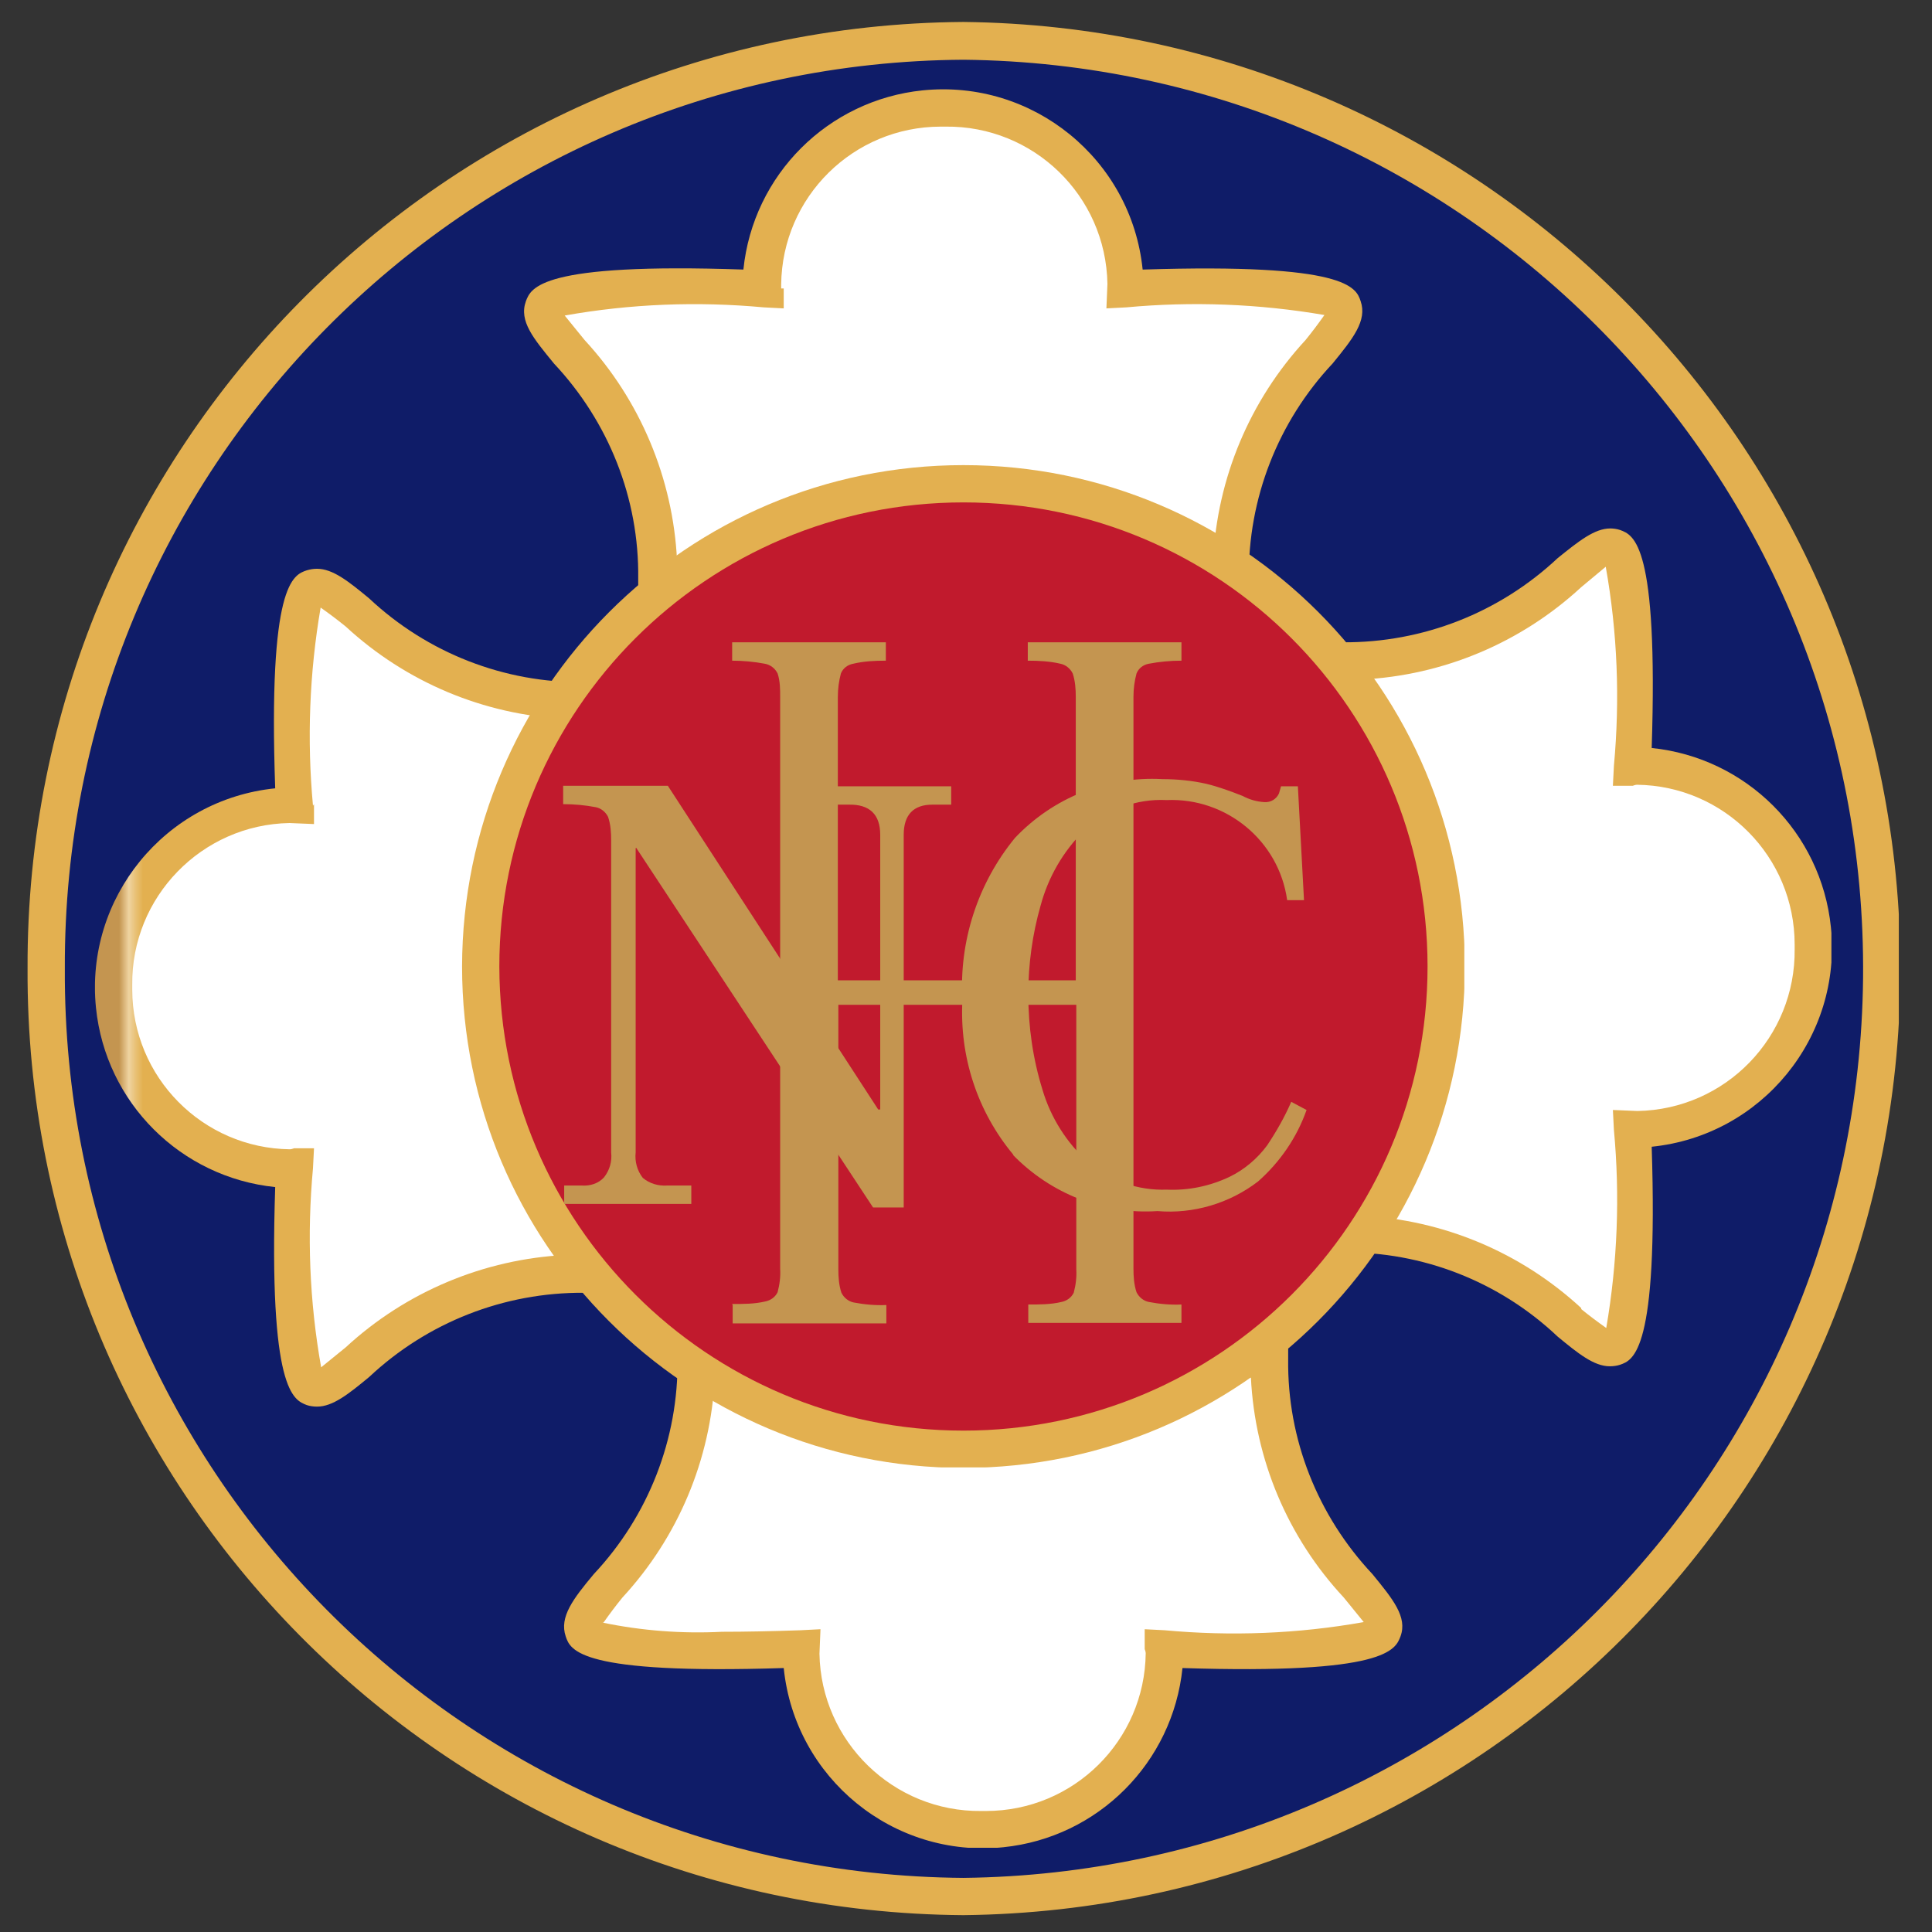 <?xml version="1.0" encoding="UTF-8"?>
<svg id="_レイヤー_1" data-name="レイヤー 1" xmlns="http://www.w3.org/2000/svg" xmlns:xlink="http://www.w3.org/1999/xlink" viewBox="0 0 37.84 37.84">
  <rect x="0" y="0" width="37.84" height="37.84" fill="#333333" stroke="none"/>
  <defs>
    <clipPath id="clippath">
      <rect x=".54" y="-.62" width="258" height="42" style="fill: none;"/>
    </clipPath>
    <clipPath id="clippath-1">
      <path d="M15.3,5.65s0-.06,0-.08c.02-1.71,1.41-3.09,3.13-3.09h.05s.04,0,.04,0c1.72-.02,3.14,1.35,3.17,3.08l-.02.48.39-.02c1.29-.12,2.6-.07,3.88.15-.12.17-.24.33-.37.49-1.09,1.18-1.73,2.7-1.81,4.31h-10.5c-.08-1.6-.72-3.13-1.81-4.31l-.39-.48c1.29-.23,2.6-.28,3.9-.16l.39.02v-.39ZM14.57,5.28c-4-.14-4.17.36-4.27.62-.14.39.15.73.55,1.22,1.07,1.14,1.67,2.64,1.65,4.21v.37s11.96,0,11.96,0v-.37c-.02-1.56.57-3.07,1.64-4.21.4-.49.68-.84.55-1.22-.09-.27-.26-.75-4.27-.62-.22-2.16-2.15-3.73-4.31-3.51-1.85.19-3.32,1.65-3.51,3.51Z" style="fill: none;"/>
    </clipPath>
    <linearGradient id="_名称未設定グラデーション" data-name="名称未設定グラデーション" x1="-419.19" y1="560.06" x2="-419.15" y2="560.06" gradientTransform="translate(6965.86 5575.92) scale(16.62 -9.94)" gradientUnits="userSpaceOnUse">
      <stop offset="0" stop-color="#c49550"/>
      <stop offset=".28" stop-color="#c49550"/>
      <stop offset=".52" stop-color="#efd3a0"/>
      <stop offset=".7" stop-color="#e8c073"/>
      <stop offset=".87" stop-color="#e3b050"/>
      <stop offset="1" stop-color="#e3b050"/>
    </linearGradient>
    <clipPath id="clippath-2">
      <rect x=".54" y="-.62" width="258" height="42" style="fill: none;"/>
    </clipPath>
    <clipPath id="clippath-3">
      <path d="M11.82,31.78c.12-.17.24-.33.37-.49,1.09-1.18,1.73-2.7,1.81-4.31h10.5c.08,1.61.72,3.13,1.82,4.31l.39.48c-1.29.23-2.6.28-3.9.16l-.39-.02v.39s.02.05.02.08c-.02,1.71-1.41,3.09-3.13,3.09h-.09c-1.72.02-3.14-1.36-3.17-3.08l.02-.48-.39.02c-.57.02-1.09.03-1.54.03-.78.04-1.57-.02-2.34-.18M13.27,26.25v.37c.02,1.56-.57,3.07-1.64,4.21-.4.48-.68.84-.55,1.22.09.27.26.75,4.27.62.22,2.16,2.15,3.73,4.3,3.51,1.86-.19,3.32-1.66,3.51-3.51,4,.13,4.17-.36,4.27-.62.14-.38-.15-.73-.55-1.22-1.07-1.14-1.67-2.64-1.65-4.21v-.37s-11.96,0-11.96,0Z" style="fill: none;"/>
    </clipPath>
    <linearGradient id="_名称未設定グラデーション_2" data-name="名称未設定グラデーション 2" x1="-419.24" y1="560.06" x2="-419.2" y2="560.06" gradientTransform="translate(6967.08 5600.42) scale(16.62 -9.94)" gradientUnits="userSpaceOnUse">
      <stop offset="0" stop-color="#c49550"/>
      <stop offset=".28" stop-color="#c49550"/>
      <stop offset=".52" stop-color="#efd3a0"/>
      <stop offset=".7" stop-color="#e8c073"/>
      <stop offset=".87" stop-color="#e3b050"/>
      <stop offset="1" stop-color="#e3b050"/>
    </linearGradient>
    <clipPath id="clippath-4">
      <rect x=".54" y="-.62" width="258" height="42" style="fill: none;"/>
    </clipPath>
    <clipPath id="clippath-5">
      <path d="M6.13,15.78c-.12-1.29-.07-2.6.15-3.88.17.12.33.24.49.37,1.18,1.09,2.7,1.73,4.31,1.81v10.5c-1.6.08-3.13.72-4.31,1.81l-.48.39c-.23-1.29-.28-2.6-.16-3.9l.02-.39h-.39s-.05.02-.08.02c-1.71-.02-3.09-1.41-3.09-3.13v-.09c-.02-1.72,1.36-3.14,3.08-3.17l.48.02v-.39ZM6.01,11.17c-.27.09-.76.26-.62,4.27-2.16.22-3.73,2.15-3.51,4.3.19,1.86,1.66,3.32,3.51,3.51-.13,4,.36,4.17.62,4.27.06.02.13.03.2.03.31,0,.62-.25,1.02-.58,1.14-1.07,2.64-1.66,4.21-1.65h.37s0-11.96,0-11.96h-.37c-1.56.02-3.07-.57-4.21-1.64-.4-.33-.71-.58-1.02-.58-.07,0-.13.01-.2.03h0Z" style="fill: none;"/>
    </clipPath>
    <linearGradient id="_名称未設定グラデーション_3" data-name="名称未設定グラデーション 3" x1="-400.74" y1="582.85" x2="-400.66" y2="582.85" gradientTransform="translate(3985.47 9586.84) scale(9.94 -16.42)" gradientUnits="userSpaceOnUse">
      <stop offset="0" stop-color="#c49550"/>
      <stop offset=".28" stop-color="#c49550"/>
      <stop offset=".52" stop-color="#efd3a0"/>
      <stop offset=".7" stop-color="#e8c073"/>
      <stop offset=".87" stop-color="#e3b050"/>
      <stop offset="1" stop-color="#e3b050"/>
    </linearGradient>
    <clipPath id="clippath-6">
      <rect x=".54" y="-.62" width="258" height="42" style="fill: none;"/>
    </clipPath>
    <clipPath id="clippath-7">
      <path d="M30.97,25.62c-1.18-1.09-2.7-1.73-4.31-1.81v-10.5c1.61-.08,3.13-.72,4.31-1.81l.48-.4c.23,1.29.28,2.6.16,3.9l-.02.39h.39s.05-.02.08-.02c1.71.02,3.09,1.41,3.09,3.13v.09c.02,1.72-1.35,3.14-3.08,3.17l-.48-.02.02.39c.12,1.29.07,2.6-.15,3.88-.17-.12-.33-.24-.49-.37M30.51,10.93c-1.14,1.07-2.64,1.66-4.21,1.65h-.37s0,11.95,0,11.95h.37c1.56-.02,3.07.57,4.21,1.65.4.33.71.58,1.02.58.07,0,.14-.01.2-.03.26-.09.75-.26.62-4.27,2.16-.22,3.73-2.15,3.51-4.3-.19-1.86-1.66-3.32-3.51-3.51.13-4-.35-4.17-.62-4.27-.06-.02-.13-.03-.19-.03-.31,0-.62.25-1.03.58h0Z" style="fill: none;"/>
    </clipPath>
    <linearGradient id="_名称未設定グラデーション_4" data-name="名称未設定グラデーション 4" x1="-403.16" y1="582.85" x2="-403.08" y2="582.85" gradientTransform="translate(4009.54 9585.43) scale(9.94 -16.41)" gradientUnits="userSpaceOnUse">
      <stop offset="0" stop-color="#c49550"/>
      <stop offset=".28" stop-color="#c49550"/>
      <stop offset=".52" stop-color="#efd3a0"/>
      <stop offset=".7" stop-color="#e8c073"/>
      <stop offset=".87" stop-color="#e3b050"/>
      <stop offset="1" stop-color="#e3b050"/>
    </linearGradient>
    <clipPath id="clippath-8">
      <path d="M1.27,18.97C1.23,9.2,9.1,1.23,18.87,1.17c9.83.1,17.72,8.16,17.62,17.99-.1,9.69-7.93,17.51-17.62,17.62-9.77-.07-17.65-8.03-17.6-17.8M.54,18.97c-.05,10.18,8.15,18.47,18.33,18.54,10.24-.11,18.45-8.49,18.35-18.73C37.11,8.69,28.96.54,18.87.43,8.69.5.5,8.8.54,18.97Z" style="fill: none;"/>
    </clipPath>
    <linearGradient id="_名称未設定グラデーション_5" data-name="名称未設定グラデーション 5" x1="-433.29" y1="602.37" x2="-433.27" y2="602.37" gradientTransform="translate(15880.05 22356.18) scale(36.65 -37.08)" gradientUnits="userSpaceOnUse">
      <stop offset="0" stop-color="#c49550"/>
      <stop offset=".28" stop-color="#c49550"/>
      <stop offset=".52" stop-color="#efd3a0"/>
      <stop offset=".7" stop-color="#e8c073"/>
      <stop offset=".87" stop-color="#e3b050"/>
      <stop offset="1" stop-color="#e3b050"/>
    </linearGradient>
    <clipPath id="clippath-9">
      <rect x=".54" y="-.62" width="258" height="42" style="fill: none;"/>
    </clipPath>
    <clipPath id="clippath-10">
      <path d="M9.78,18.93c0-5.02,4.07-9.09,9.09-9.09,5.02,0,9.09,4.07,9.09,9.09s-4.07,9.09-9.09,9.09h0c-5.02,0-9.08-4.07-9.09-9.09M9.05,18.93c0,5.42,4.39,9.82,9.82,9.82,5.42,0,9.82-4.39,9.82-9.82s-4.39-9.82-9.82-9.82h0c-5.42,0-9.81,4.4-9.82,9.82h0Z" style="fill: none;"/>
    </clipPath>
    <linearGradient id="_名称未設定グラデーション_6" data-name="名称未設定グラデーション 6" x1="-423.17" y1="588.59" x2="-423.13" y2="588.59" gradientTransform="translate(8308.68 11574.76) scale(19.63 -19.63)" gradientUnits="userSpaceOnUse">
      <stop offset="0" stop-color="#c49550"/>
      <stop offset=".28" stop-color="#c49550"/>
      <stop offset=".52" stop-color="#efd3a0"/>
      <stop offset=".7" stop-color="#e8c073"/>
      <stop offset=".87" stop-color="#e3b050"/>
      <stop offset="1" stop-color="#e3b050"/>
    </linearGradient>
    <clipPath id="clippath-11">
      <rect x=".54" y="-.62" width="258" height="42" style="fill: none;"/>
    </clipPath>
  </defs>
  <g id="_グループ_2039" data-name="グループ 2039">
    <g id="_グループ_2" data-name="グループ 2">
      <g style="clip-path: url(#clippath);">
        <g id="_グループ_1" data-name="グループ 1">
          <path id="_パス_61" data-name="パス 61" d="M36.72,18.96c.07,9.96-7.95,18.08-17.91,18.15-9.96-.07-17.97-8.19-17.91-18.15C.84,9,8.86.88,18.81.81c9.96.07,17.97,8.19,17.91,18.15" style="fill: #0f1c68;"/>
          <path id="_パス_62" data-name="パス 62" d="M18.82,9.32h-.02v-.12h.02v.12Z" style="fill: #7c7c7c;"/>
          <path id="_パス_63" data-name="パス 63" d="M24.03,11.45c-.06-3.42,2.42-4.78,2.21-5.37-.17-.5-3.3-.41-4.27-.37,0-.03,0-.06,0-.09,0-1.93-1.58-3.49-3.51-3.49,0,0,0,0,0,0h-.05c-1.93-.01-3.51,1.55-3.52,3.48,0,0,0,0,0,0,0,.03,0,.06,0,.09-.98-.04-4.1-.13-4.27.37-.2.59,2.27,1.95,2.21,5.37h11.19Z" style="fill: #fff;"/>
        </g>
      </g>
    </g>
    <g id="_グループ_4" data-name="グループ 4">
      <g style="clip-path: url(#clippath-1);">
        <g id="_グループ_3" data-name="グループ 3">
          <rect id="_長方形_2" data-name="長方形 2" x="10.17" y="1.75" width="16.62" height="9.94" style="fill: url(#_名称未設定グラデーション);"/>
        </g>
      </g>
    </g>
    <g id="_グループ_6" data-name="グループ 6">
      <g style="clip-path: url(#clippath-2);">
        <g id="_グループ_5" data-name="グループ 5">
          <path id="_パス_65" data-name="パス 65" d="M24.8,26.46c-.06,3.42,2.42,4.78,2.21,5.37-.17.5-3.3.41-4.27.37,0,.03,0,.06,0,.09,0,1.93-1.58,3.49-3.51,3.49,0,0,0,0,0,0h-.05c-1.93.01-3.51-1.55-3.52-3.48,0,0,0,0,0,0,0-.03,0-.06,0-.09-.98.04-4.1.13-4.27-.37-.2-.59,2.27-1.95,2.21-5.37h11.19Z" style="fill: #fff;"/>
        </g>
      </g>
    </g>
    <g id="_グループ_8" data-name="グループ 8">
      <g style="clip-path: url(#clippath-3);">
        <g id="_グループ_7" data-name="グループ 7">
          <rect id="_長方形_4" data-name="長方形 4" x="10.95" y="26.25" width="16.62" height="9.94" style="fill: url(#_名称未設定グラデーション_2);"/>
        </g>
      </g>
    </g>
    <g id="_グループ_10" data-name="グループ 10">
      <g style="clip-path: url(#clippath-4);">
        <g id="_グループ_9" data-name="グループ 9">
          <path id="_パス_67" data-name="パス 67" d="M11.41,13.68c-3.38.06-4.72-2.45-5.3-2.24-.49.17-.4,3.34-.36,4.33-.03,0-.06-.01-.09-.01-1.93.04-3.47,1.64-3.43,3.57v.05c-.03,1.93,1.51,3.53,3.44,3.57.03,0,.06,0,.09-.01-.04.99-.13,4.16.36,4.33.58.21,1.92-2.3,5.3-2.24v-11.34Z" style="fill: #fff;"/>
        </g>
      </g>
    </g>
    <g id="_グループ_12" data-name="グループ 12">
      <g style="clip-path: url(#clippath-5);">
        <g id="_グループ_11" data-name="グループ 11">
          <rect id="_長方形_6" data-name="長方形 6" x="1.86" y="11.13" width="9.94" height="16.42" style="fill: url(#_名称未設定グラデーション_3);"/>
        </g>
      </g>
    </g>
    <g id="_グループ_14" data-name="グループ 14">
      <g style="clip-path: url(#clippath-6);">
        <g id="_グループ_13" data-name="グループ 13">
          <path id="_パス_69" data-name="パス 69" d="M26.22,12.89c3.38.06,4.72-2.45,5.3-2.24.49.17.4,3.34.36,4.33.03,0,.06-.01.09-.01,1.93.04,3.47,1.64,3.43,3.57v.02s0,.02,0,.02c.03,1.93-1.51,3.53-3.44,3.57-.03,0-.06,0-.09-.01.04.99.13,4.16-.36,4.33-.58.21-1.92-2.3-5.3-2.24v-11.34Z" style="fill: #fff;"/>
        </g>
      </g>
    </g>
    <g id="_グループ_16" data-name="グループ 16">
      <g style="clip-path: url(#clippath-7);">
        <g id="_グループ_15" data-name="グループ 15">
          <rect id="_長方形_8" data-name="長方形 8" x="25.93" y="10.35" width="9.94" height="16.41" style="fill: url(#_名称未設定グラデーション_4);"/>
        </g>
      </g>
    </g>
    <g id="_グループ_18" data-name="グループ 18">
      <g style="clip-path: url(#clippath-8);">
        <g id="_グループ_17" data-name="グループ 17">
          <rect id="_長方形_9" data-name="長方形 9" x=".54" y=".43" width="36.65" height="37.08" style="fill: url(#_名称未設定グラデーション_5);"/>
        </g>
      </g>
    </g>
    <g id="_グループ_20" data-name="グループ 20">
      <g style="clip-path: url(#clippath-9);">
        <g id="_グループ_19" data-name="グループ 19">
          <path id="_パス_72" data-name="パス 72" d="M28.24,18.94c-.07,5.2-4.35,9.37-9.55,9.3-5.2-.07-9.37-4.35-9.3-9.55.07-5.15,4.27-9.3,9.42-9.3,5.24.04,9.46,4.31,9.42,9.55" style="fill: #c11a2d;"/>
        </g>
      </g>
    </g>
    <g id="_グループ_22" data-name="グループ 22">
      <g style="clip-path: url(#clippath-10);">
        <g id="_グループ_21" data-name="グループ 21">
          <rect id="_長方形_11" data-name="長方形 11" x="9.05" y="9.11" width="19.63" height="19.63" style="fill: url(#_名称未設定グラデーション_6);"/>
        </g>
      </g>
    </g>
    <g id="_グループ_24" data-name="グループ 24">
      <g style="clip-path: url(#clippath-11);">
        <g id="_グループ_23" data-name="グループ 23">
          <path id="_パス_74" data-name="パス 74" d="M12.47,16.61h-.02v5.96c-.02.18.03.36.14.5.13.11.3.16.47.15h.48v.36h-2.49v-.36h.35c.16.01.32-.04.43-.16.11-.14.16-.31.14-.49v-6.11c0-.16-.01-.31-.06-.46-.05-.1-.14-.17-.24-.19-.21-.04-.42-.06-.64-.06v-.36h2.05l4.12,6.34h.04v-5.38c0-.4-.21-.6-.62-.59h-.48v-.36h2.49v.36h-.37c-.37,0-.56.2-.56.59v7.3h-.6l-4.63-7.03Z" style="fill: #c49550;"/>
          <path id="_パス_75" data-name="パス 75" d="M19.85,22.62c-.71-.85-1.06-1.93-1-3.03-.07-1.15.3-2.29,1.03-3.18.75-.79,1.8-1.21,2.89-1.15.29,0,.58.03.85.09.25.06.49.15.72.24.13.07.27.11.42.12.13.01.24-.06.29-.17l.04-.14h.33l.12,2.23h-.33c-.16-1.16-1.19-2.01-2.36-1.96-.6-.03-1.18.19-1.62.6-.41.41-.7.91-.85,1.47-.16.56-.24,1.15-.24,1.73,0,.64.09,1.27.28,1.88.16.54.47,1.03.89,1.41.43.37.98.56,1.54.54.43.02.85-.07,1.23-.25.29-.14.55-.36.74-.62.18-.27.34-.55.47-.85l.3.16c-.19.54-.52,1.02-.95,1.4-.56.43-1.27.64-1.97.58-1.06.07-2.09-.34-2.83-1.1" style="fill: #c49550;"/>
          <path id="_パス_76" data-name="パス 76" d="M14.34,25.54c.22,0,.44,0,.65-.05.1-.02.19-.08.24-.18.04-.15.06-.31.05-.46v-11.2c0-.15,0-.31-.05-.46-.05-.1-.14-.17-.25-.19-.21-.04-.43-.06-.64-.06v-.36h3.01v.36c-.22,0-.43.01-.64.06-.11.02-.2.09-.24.19-.04.15-.06.3-.06.46v5.55h4.66v-5.55c0-.15-.01-.31-.06-.46-.05-.1-.14-.17-.24-.19-.21-.05-.43-.06-.64-.06v-.36h3.01v.36c-.22,0-.43.02-.64.06-.11.02-.2.09-.24.19-.04.15-.06.3-.06.46v11.2c0,.15.01.31.06.46.05.1.14.17.24.19.21.04.43.06.64.05v.36h-3v-.36c.22,0,.44,0,.65-.05.1-.02.19-.08.24-.18.04-.15.06-.31.05-.46v-5.18h-4.66v5.18c0,.15.01.31.06.46.05.1.14.17.24.19.21.04.43.06.64.05v.36h-3.01v-.36Z" style="fill: #c49550;"/>
        </g>
      </g>
    </g>
  </g>
</svg>